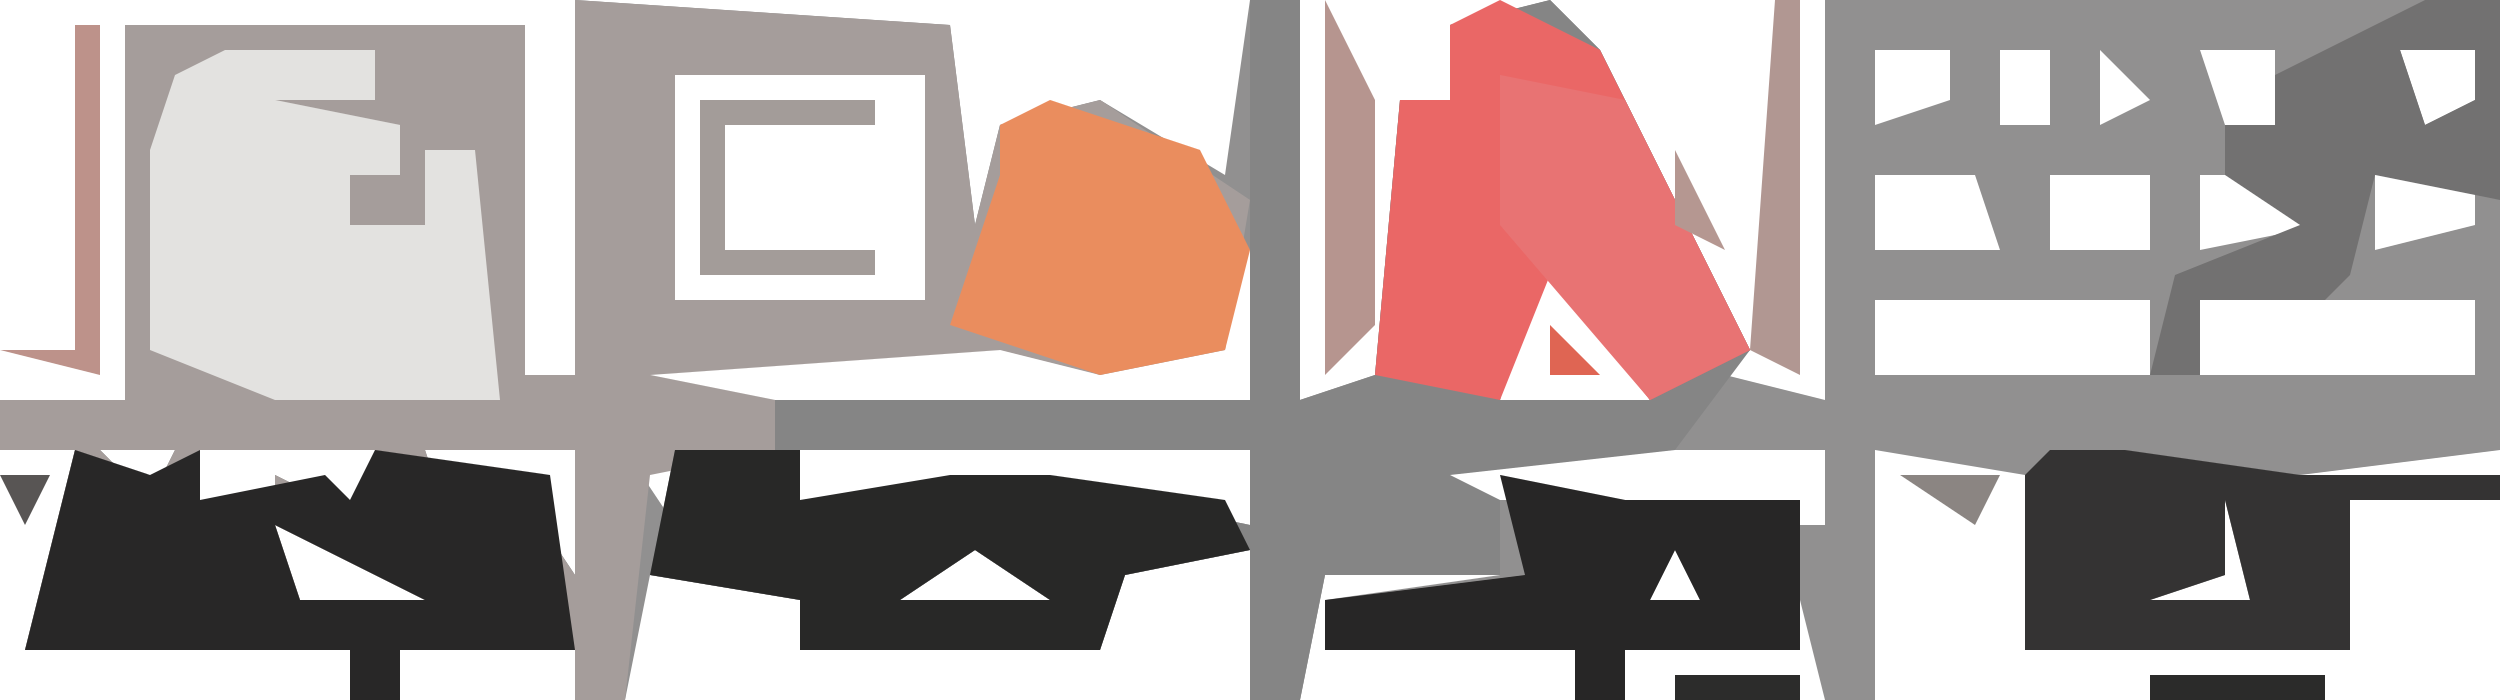 <?xml version="1.0" encoding="UTF-8"?>
<svg version="1.1" xmlns="http://www.w3.org/2000/svg" width="100" height="28">
<path d="M0,0 L15,1 L16,9 L17,5 L21,4 L26,7 L27,0 L29,0 L29,16 L32,15 L33,4 L35,4 L35,1 L39,0 L41,2 L45,10 L47,14 L46,15 L50,16 L50,0 L77,0 L77,18 L69,19 L77,19 L77,20 L71,20 L71,26 L58,26 L58,19 L52,18 L52,28 L50,28 L49,24 L49,26 L42,26 L42,28 L40,28 L40,26 L30,26 L30,24 L37,23 L30,23 L29,28 L27,28 L27,22 L22,23 L21,26 L9,26 L9,24 L3,23 L2,28 L0,28 L0,26 L-7,26 L-7,28 L-9,28 L-9,26 L-22,26 L-20,18 L-23,18 L-23,16 L-18,16 L-18,1 L-2,1 L-2,15 L0,15 Z M52,2 L52,5 L55,4 L55,2 Z M57,2 L57,5 L59,5 L59,2 Z M61,2 L61,5 L63,4 Z M65,2 L66,5 L68,5 L68,2 Z M70,2 L71,5 Z M73,2 L74,5 L76,4 L76,2 Z M4,3 L4,12 L14,12 L14,3 Z M52,7 L52,10 L57,10 L56,7 Z M59,7 L59,10 L63,10 L63,7 Z M65,7 L65,10 L70,9 L69,7 Z M72,7 L72,10 L76,9 L76,7 Z M38,10 L37,16 L43,16 L39,10 Z M52,12 L52,15 L63,15 L63,12 Z M65,12 L65,15 L76,15 L76,12 Z M26,10 L25,12 L26,14 L21,14 L17,13 L3,14 L2,16 L27,16 L27,10 Z M-19,18 L-17,20 L-16,18 Z M-15,18 L-15,20 L-12,21 L-12,19 L-8,21 L-8,18 Z M-6,18 L-5,21 L-2,20 L0,23 L0,18 Z M2,18 L4,21 L4,18 Z M5,18 Z M9,18 L9,20 L15,20 L17,21 L17,19 L27,21 L27,18 Z M29,18 Z M31,18 Z M34,18 L35,20 L40,20 L42,21 L50,21 L50,18 Z M60,18 L62,20 L62,18 Z M66,20 L66,23 L63,24 L67,24 Z M-12,21 L-11,24 L-6,24 L-10,22 Z M12,21 Z M-16,22 Z M-6,22 Z M44,22 L43,24 L45,24 Z M-20,23 Z M-14,23 Z M-3,23 Z M16,22 L13,24 L19,24 Z M60,23 Z " fill="#919090" transform="translate(23,0)"/>
<path d="M0,0 L15,1 L16,9 L17,5 L21,4 L27,8 L26,14 L21,15 L17,14 L3,15 L8,16 L8,18 L3,19 L2,28 L0,28 L0,26 L-7,26 L-7,28 L-9,28 L-9,26 L-22,26 L-20,18 L-23,18 L-23,16 L-18,16 L-18,1 L-2,1 L-2,15 L0,15 Z M4,3 L4,12 L14,12 L14,3 Z M-19,18 L-17,20 L-16,18 Z M-15,18 L-15,20 L-12,21 L-12,19 L-8,21 L-8,18 Z M-6,18 L-5,21 L-2,20 L0,23 L0,18 Z M-12,21 L-11,24 L-6,24 L-10,22 Z M-16,22 Z M-6,22 Z M-20,23 Z M-14,23 Z M-3,23 Z " fill="#A59D9B" transform="translate(23,0)"/>
<path d="M0,0 L2,0 L2,16 L5,15 L6,4 L8,4 L8,1 L12,0 L14,2 L18,10 L20,14 L17,18 L8,19 L10,20 L10,23 L3,23 L2,28 L0,28 L0,22 L-5,23 L-6,26 L-18,26 L-18,24 L-24,23 L-23,18 L-19,19 L-19,16 L0,16 Z M11,10 L10,16 L16,16 L12,10 Z M-18,18 L-18,20 L-12,20 L-10,21 L-10,19 L0,21 L0,18 Z M2,18 Z M4,18 Z M-15,21 Z M-11,22 L-14,24 L-8,24 Z " fill="#858585" transform="translate(50,0)"/>
<path d="M0,0 L6,0 L6,2 L2,2 L7,3 L7,5 L5,5 L5,7 L8,7 L8,4 L10,4 L11,14 L2,14 L-3,12 L-3,4 L-2,1 Z " fill="#E3E2E0" transform="translate(9,2)"/>
<path d="M0,0 L4,2 L8,10 L10,14 L6,16 L2,11 L0,16 L-5,15 L-4,4 L-2,4 L-2,1 Z " fill="#EA6766" transform="translate(60,0)"/>
<path d="M0,0 L3,1 L5,0 L5,2 L10,1 L11,2 L12,0 L19,1 L20,8 L13,8 L13,10 L11,10 L11,8 L-2,8 Z M8,3 L9,6 L14,6 L10,4 Z M4,4 Z M14,4 Z M0,5 Z M6,5 Z M17,5 Z " fill="#282727" transform="translate(3,18)"/>
<path d="M0,0 L5,0 L5,2 L11,1 L15,1 L22,2 L23,4 L18,5 L17,8 L5,8 L5,6 L-1,5 Z M8,3 Z M12,4 L9,6 L15,6 Z " fill="#282827" transform="translate(27,18)"/>
<path d="M0,0 L6,2 L8,6 L7,10 L2,11 L-4,9 L-2,3 L-2,1 Z " fill="#EA8D5E" transform="translate(42,4)"/>
<path d="M0,0 L3,0 L10,1 L18,1 L18,2 L12,2 L12,8 L-1,8 L-1,1 Z M7,2 L7,5 L4,6 L8,6 Z M1,5 Z " fill="#343333" transform="translate(82,18)"/>
<path d="M0,0 L5,1 L12,1 L12,4 L12,7 L5,7 L5,9 L3,9 L3,7 L-7,7 L-7,5 L1,4 Z M7,3 L6,5 L8,5 Z " fill="#272626" transform="translate(60,19)"/>
<path d="M0,0 L3,0 L3,8 L-2,7 L-3,11 L-4,12 L-9,12 L-9,15 L-11,15 L-10,11 L-5,9 L-8,7 L-8,5 L-6,5 L-6,3 L-2,1 Z M-1,2 L0,5 L2,4 L2,2 Z M1,8 Z " fill="#727171" transform="translate(97,0)"/>
<path d="M0,0 L5,1 L8,7 L10,11 L6,13 L0,6 Z " fill="#E87373" transform="translate(60,3)"/>
<path d="M0,0 L2,4 L2,13 L0,15 Z " fill="#B6958F" transform="translate(53,0)"/>
<path d="M0,0 L7,0 L7,1 L1,1 L1,6 L7,6 L7,7 L0,7 Z " fill="#A39C99" transform="translate(28,4)"/>
<path d="M0,0 L1,0 L1,14 L-3,13 L0,13 Z " fill="#BD928A" transform="translate(3,1)"/>
<path d="M0,0 L1,0 L1,15 L-1,14 Z " fill="#B19792" transform="translate(71,0)"/>
<path d="M0,0 L7,0 L7,1 L0,1 Z " fill="#2B2B2A" transform="translate(86,27)"/>
<path d="M0,0 L5,0 L5,1 L0,1 Z " fill="#2C2C2B" transform="translate(67,27)"/>
<path d="M0,0 L4,0 L3,2 Z " fill="#8B8582" transform="translate(76,19)"/>
<path d="M0,0 L2,4 L0,3 Z " fill="#B59791" transform="translate(67,6)"/>
<path d="M0,0 L4,1 Z " fill="#484544" transform="translate(53,27)"/>
<path d="M0,0 L4,1 Z " fill="#292928" transform="translate(9,27)"/>
<path d="M0,0 L1,4 Z " fill="#E78372" transform="translate(55,6)"/>
<path d="M0,0 L3,1 Z " fill="#292928" transform="translate(33,27)"/>
<path d="M0,0 L3,1 Z " fill="#2F2F2E" transform="translate(17,27)"/>
<path d="M0,0 L2,0 L1,2 Z " fill="#585554" transform="translate(0,19)"/>
<path d="M0,0 L2,2 L0,2 Z " fill="#DF6553" transform="translate(62,13)"/>
<path d="M0,0 L3,1 Z " fill="#827B79" transform="translate(89,8)"/>
<path d="M0,0 L2,1 Z " fill="#292928" transform="translate(81,27)"/>
<path d="M0,0 L2,1 Z " fill="#292928" transform="translate(41,27)"/>
<path d="M0,0 L2,1 Z " fill="#292928" transform="translate(38,27)"/>
<path d="M0,0 L2,1 Z " fill="#292928" transform="translate(6,27)"/>
<path d="M0,0 L2,1 Z " fill="#292928" transform="translate(2,27)"/>
<path d="M0,0 L2,1 Z " fill="#BC7A6F" transform="translate(38,14)"/>
<path d="M0,0 L2,1 Z " fill="#676260" transform="translate(83,8)"/>
<path d="M0,0 L2,1 Z " fill="#676260" transform="translate(77,8)"/>
<path d="M0,0 Z " fill="#C68F85" transform="translate(66,4)"/>
<path d="M0,0 L2,1 Z " fill="#C68F85" transform="translate(46,4)"/>
<path d="M0,0 L2,1 Z " fill="#E78372" transform="translate(44,3)"/>
<path d="M0,0 Z " fill="#E78372" transform="translate(56,1)"/>
<path d="M0,0 L2,1 Z " fill="#E78372" transform="translate(42,2)"/>
<path d="M0,0 Z " fill="#3B3B3B" transform="translate(61,27)"/>
<path d="M0,0 Z " fill="#292928" transform="translate(58,27)"/>
<path d="M0,0 Z " fill="#3B3B3B" transform="translate(21,27)"/>
<path d="M0,0 Z " fill="#A69C99" transform="translate(48,24)"/>
<path d="M0,0 Z " fill="#292928" transform="translate(45,24)"/>
<path d="M0,0 Z " fill="#292928" transform="translate(94,23)"/>
<path d="M0,0 Z " fill="#A69C99" transform="translate(64,19)"/>
<path d="M0,0 Z " fill="#B39F9B" transform="translate(42,14)"/>
<path d="M0,0 Z " fill="#E78372" transform="translate(69,10)"/>
<path d="M0,0 Z " fill="#3B3B3B" transform="translate(96,8)"/>
<path d="M0,0 Z " fill="#B39F9B" transform="translate(39,7)"/>
<path d="M0,0 Z " fill="#B39F9B" transform="translate(48,5)"/>
<path d="M0,0 Z " fill="#A69C99" transform="translate(39,4)"/>
<path d="M0,0 Z " fill="#E78372" transform="translate(65,3)"/>
<path d="M0,0 Z " fill="#E78372" transform="translate(41,3)"/>
<path d="M0,0 Z " fill="#A69C99" transform="translate(64,2)"/>
<path d="M0,0 Z " fill="#A69C99" transform="translate(39,2)"/>
</svg>
